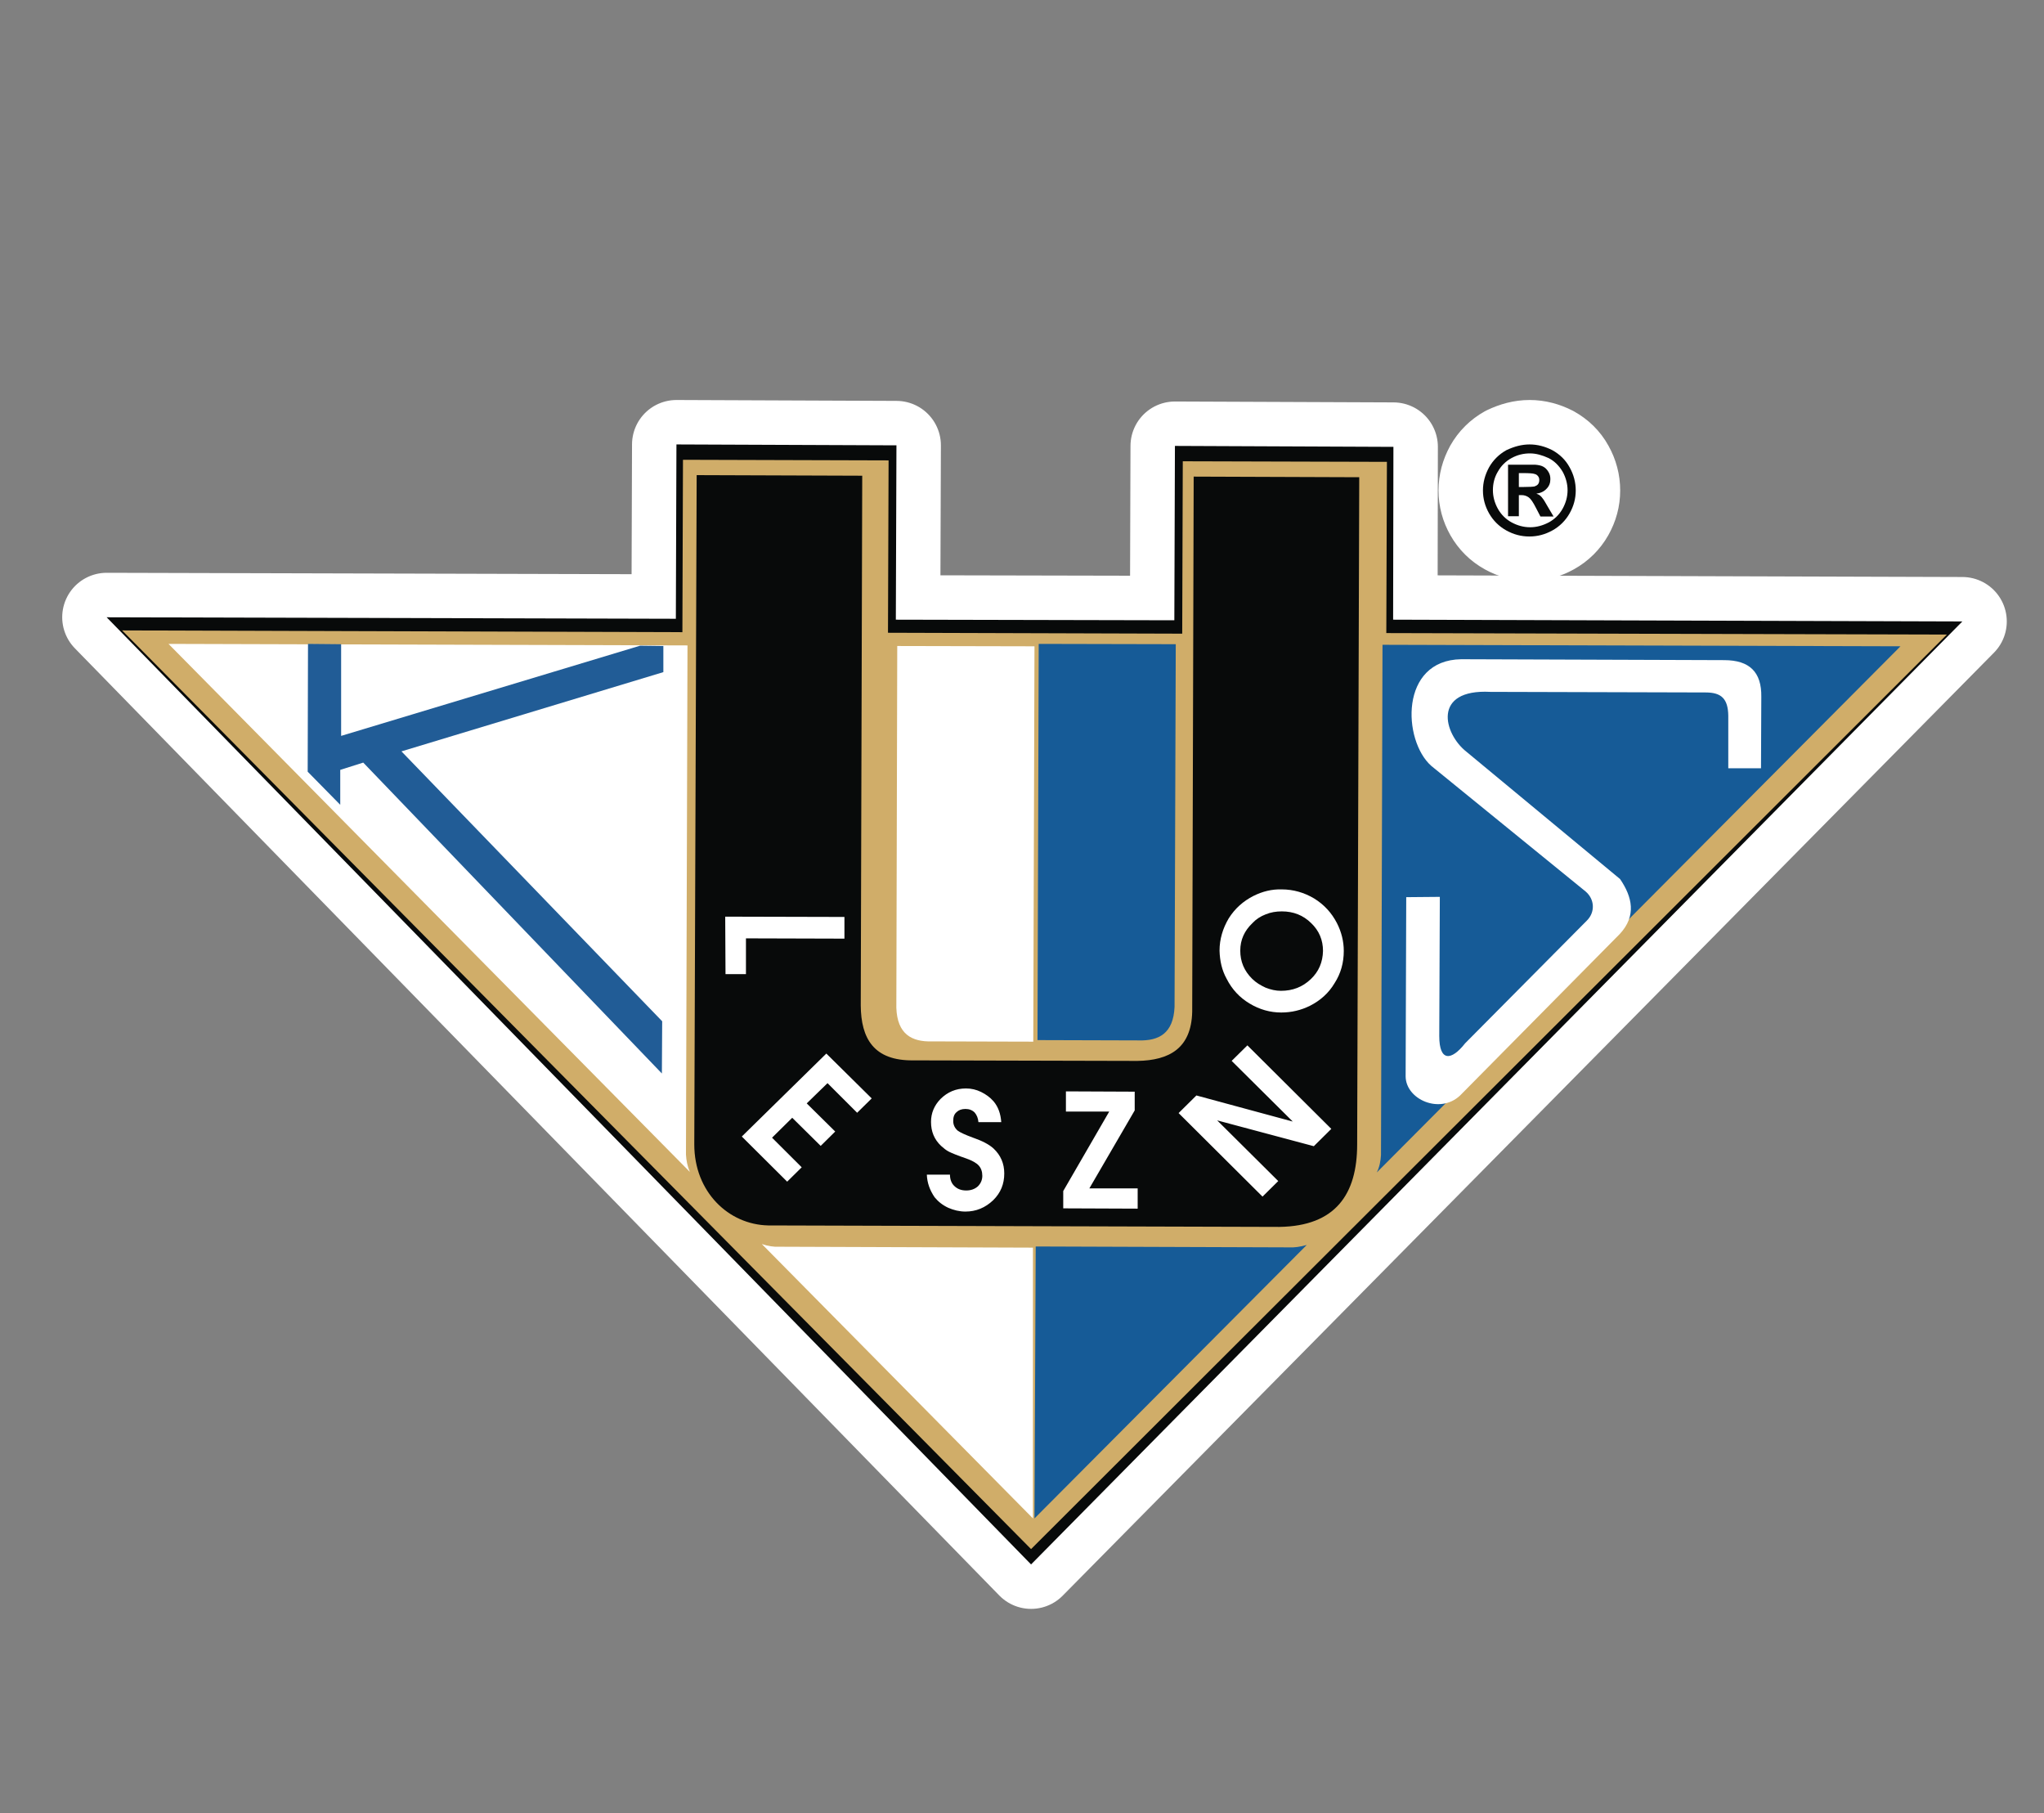 <?xml version="1.0" encoding="UTF-8"?>
<svg width="115px" height="102px" viewBox="0 0 115 102" version="1.1" xmlns="http://www.w3.org/2000/svg" xmlns:xlink="http://www.w3.org/1999/xlink">
    <rect x="0" y="0" width="115" height="102" fill="#808080" stroke="none"/>
    <title>Group 8</title>
    <g id="Page-1" stroke="none" stroke-width="1" fill="none" fill-rule="evenodd">
        <g id="6" transform="translate(-393, -104)">
            <g id="Group-8" transform="translate(393, 104)">
                <g id="Group-5" transform="translate(6, 25)">
                    <polygon id="Fill-323" fill="#FFFFFF" points="72.398 0.135 60.104 0.085 60.072 9.889 44.402 9.856 44.437 0.05 32.059 1.71474449e-12 32.026 9.805 0 9.72 52.011 63 104.406 9.957 72.381 9.856"></polygon>
                    <polygon id="Stroke-324" stroke="#FFFFFF" stroke-width="5" stroke-linecap="round" stroke-linejoin="round" points="72.398 0.135 60.104 0.085 60.072 9.889 44.402 9.856 44.437 0.05 32.059 1.71474449e-12 32.026 9.805 0 9.72 52.011 63 104.406 9.957 72.381 9.856"></polygon>
                    <path d="M78.925,1.282 L79.176,1.282 C79.527,1.282 79.743,1.297 79.829,1.325 C79.912,1.34 79.979,1.383 80.029,1.441 C80.08,1.499 80.096,1.557 80.096,1.629 C80.096,1.702 80.08,1.773 80.029,1.832 C79.979,1.89 79.912,1.918 79.829,1.948 C79.743,1.961 79.527,1.976 79.176,1.976 L78.925,1.976 L78.925,1.282 Z M78.925,2.381 L79.075,2.381 C79.242,2.381 79.376,2.424 79.493,2.497 C79.609,2.569 79.743,2.743 79.912,3.032 L80.162,3.452 L80.915,3.452 L80.563,2.931 C80.447,2.743 80.364,2.641 80.347,2.613 C80.262,2.512 80.196,2.439 80.145,2.411 C80.096,2.367 80.013,2.338 79.929,2.309 C80.179,2.28 80.38,2.193 80.514,2.064 C80.664,1.933 80.731,1.773 80.731,1.586 C80.731,1.441 80.697,1.325 80.614,1.21 C80.531,1.094 80.447,1.023 80.33,0.964 C80.212,0.905 80.063,0.878 79.862,0.863 L78.908,0.863 L78.304,0.863 L78.304,3.437 L78.925,3.437 L78.925,2.381 Z" id="Fill-325" fill="#FFFFFF"></path>
                    <path d="M78.925,1.282 L79.176,1.282 C79.527,1.282 79.743,1.297 79.829,1.325 C79.912,1.34 79.979,1.383 80.029,1.441 C80.08,1.499 80.096,1.557 80.096,1.629 C80.096,1.702 80.08,1.773 80.029,1.832 C79.979,1.89 79.912,1.918 79.829,1.948 C79.743,1.961 79.527,1.976 79.176,1.976 L78.925,1.976 L78.925,1.282 Z M78.925,2.381 L79.075,2.381 C79.242,2.381 79.376,2.424 79.493,2.497 C79.609,2.569 79.743,2.743 79.912,3.032 L80.162,3.452 L80.915,3.452 L80.563,2.931 C80.447,2.743 80.364,2.641 80.347,2.613 C80.262,2.512 80.196,2.439 80.145,2.411 C80.096,2.367 80.013,2.338 79.929,2.309 C80.179,2.28 80.38,2.193 80.514,2.064 C80.664,1.933 80.731,1.773 80.731,1.586 C80.731,1.441 80.697,1.325 80.614,1.21 C80.531,1.094 80.447,1.023 80.33,0.964 C80.212,0.905 80.063,0.878 79.862,0.863 L78.908,0.863 L78.304,0.863 L78.304,3.437 L78.925,3.437 L78.925,2.381 Z" id="Stroke-326" stroke="#FFFFFF" stroke-width="5" stroke-linecap="round" stroke-linejoin="round"></path>
                    <path d="M78.27,1.531 C78.453,1.205 78.714,0.945 79.043,0.765 C79.371,0.586 79.715,0.504 80.077,0.504 C80.422,0.504 80.765,0.603 81.128,0.765 C81.473,0.945 81.718,1.205 81.915,1.531 C82.095,1.857 82.194,2.215 82.194,2.573 C82.194,2.947 82.095,3.29 81.915,3.615 C81.734,3.941 81.473,4.201 81.145,4.382 C80.8,4.561 80.454,4.658 80.094,4.658 C79.715,4.658 79.371,4.561 79.043,4.382 C78.714,4.201 78.453,3.941 78.27,3.615 C78.09,3.29 77.993,2.93 77.993,2.573 C77.993,2.215 78.074,1.857 78.27,1.531 M78.747,4.836 C79.158,5.065 79.584,5.178 80.045,5.178 C80.504,5.178 80.93,5.065 81.342,4.836 C81.751,4.609 82.08,4.283 82.311,3.876 C82.54,3.469 82.655,3.045 82.655,2.59 C82.655,2.134 82.54,1.693 82.311,1.287 C82.08,0.864 81.751,0.555 81.342,0.325 C80.93,0.115 80.504,0 80.061,0 C79.617,0 79.19,0.115 78.747,0.325 C78.336,0.555 78.009,0.88 77.778,1.287 C77.549,1.709 77.434,2.134 77.434,2.59 C77.434,3.045 77.549,3.469 77.778,3.876 C78.009,4.283 78.336,4.609 78.747,4.836" id="Fill-327" fill="#FFFFFF"></path>
                    <path d="M78.27,1.531 C78.453,1.205 78.714,0.945 79.043,0.765 C79.371,0.586 79.715,0.504 80.077,0.504 C80.422,0.504 80.765,0.603 81.128,0.765 C81.473,0.945 81.718,1.205 81.915,1.531 C82.095,1.857 82.194,2.215 82.194,2.573 C82.194,2.947 82.095,3.29 81.915,3.615 C81.734,3.941 81.473,4.201 81.145,4.382 C80.8,4.561 80.454,4.658 80.094,4.658 C79.715,4.658 79.371,4.561 79.043,4.382 C78.714,4.201 78.453,3.941 78.27,3.615 C78.09,3.29 77.993,2.93 77.993,2.573 C77.993,2.215 78.074,1.857 78.27,1.531 Z M78.747,4.836 C79.158,5.065 79.584,5.178 80.045,5.178 C80.504,5.178 80.93,5.065 81.342,4.836 C81.751,4.609 82.08,4.283 82.311,3.876 C82.54,3.469 82.655,3.045 82.655,2.59 C82.655,2.134 82.54,1.693 82.311,1.287 C82.08,0.864 81.751,0.555 81.342,0.325 C80.93,0.115 80.504,0 80.061,0 C79.617,0 79.19,0.115 78.747,0.325 C78.336,0.555 78.009,0.88 77.778,1.287 C77.549,1.709 77.434,2.134 77.434,2.59 C77.434,3.045 77.549,3.469 77.778,3.876 C78.009,4.283 78.336,4.609 78.747,4.836 Z" id="Stroke-328" stroke="#FFFFFF" stroke-width="5" stroke-linecap="round" stroke-linejoin="round"></path>
                    <polygon id="Fill-329" fill="#080A0A" points="32.025 9.806 32.058 1.71474449e-12 44.436 0.05 44.402 9.857 60.071 9.891 60.104 0.083 72.397 0.136 72.38 9.857 104.406 9.957 52.01 63 0 9.722"></polygon>
                    <polygon id="Fill-330" fill="#D0AD69" points="52.01 62.137 103.536 10.694 71.997 10.611 72.031 0.979 60.546 0.947 60.514 10.644 43.96 10.593 43.994 0.897 32.426 0.863 32.393 10.56 0.87 10.461"></polygon>
                    <path d="M44.481,11.338 L52.203,11.355 L52.134,33.594 L46.437,33.579 C45.297,33.612 44.481,33.172 44.43,31.687 L44.481,11.338 Z M3.48,11.219 L32.68,11.305 L32.594,39.945 C32.612,40.282 32.68,40.619 32.814,40.922 L3.48,11.219 Z M52.116,45.18 L37.832,45.129 C37.544,45.145 37.204,45.095 36.862,44.977 L52.116,60.411 L52.116,45.18 Z" id="Fill-331" fill="#FFFFFF"></path>
                    <path d="M60.151,11.236 L52.44,11.219 L52.372,33.506 L58.062,33.523 C59.2,33.556 60.015,33.133 60.083,31.644 L60.151,11.236 Z M100.926,11.354 L71.783,11.27 L71.698,39.97 C71.68,40.308 71.614,40.647 71.461,40.952 L100.926,11.354 Z M52.271,45.115 L66.537,45.165 C66.824,45.182 67.165,45.132 67.521,45.03 L52.203,60.411 L52.271,45.115 Z" id="Fill-332" fill="#165B97"></path>
                    <path d="M33.196,1.726 L42.511,1.759 L42.428,31.561 C42.444,33.405 43.149,34.677 45.395,34.646 L57.994,34.677 C59.784,34.646 61.026,33.975 61.076,31.914 L61.159,1.81 L70.474,1.844 L70.357,39.372 C70.357,42.188 69.134,43.964 65.985,44.014 L37.216,43.931 C34.99,43.881 33.062,42.053 33.062,39.372 L33.196,1.726 Z" id="Fill-333" fill="#080A0A"></path>
                    <path d="M34.802,26.562 L41.51,26.579 L41.51,27.799 L35.969,27.783 L35.969,29.794 L34.819,29.794 L34.802,26.562 Z M35.736,38.93 L40.491,34.263 L43.044,36.786 L42.225,37.593 L40.558,35.928 L39.388,37.066 L40.991,38.649 L40.174,39.457 L38.573,37.875 L37.437,38.996 L39.106,40.661 L38.288,41.469 L35.736,38.93 Z M53.82,41.997 L56.407,37.527 L53.971,37.527 L53.971,36.39 L57.841,36.407 L57.841,37.461 L55.289,41.848 L58.008,41.848 L58.008,42.987 L53.82,42.97 L53.82,41.997 Z M46.146,41.073 L47.447,41.073 C47.447,41.337 47.531,41.567 47.697,41.717 C47.866,41.881 48.081,41.965 48.366,41.965 C48.632,41.965 48.85,41.881 49.017,41.733 C49.183,41.567 49.267,41.369 49.267,41.139 C49.267,40.908 49.2,40.71 49.067,40.563 C48.932,40.414 48.698,40.283 48.366,40.165 C47.883,40.001 47.564,39.869 47.398,39.787 C47.23,39.704 47.097,39.589 46.948,39.457 C46.564,39.096 46.381,38.649 46.381,38.106 C46.381,37.611 46.564,37.181 46.914,36.819 C47.314,36.424 47.783,36.226 48.349,36.226 C48.649,36.226 48.932,36.292 49.2,36.424 C49.467,36.556 49.699,36.72 49.901,36.951 C50.166,37.264 50.301,37.66 50.333,38.122 L49.049,38.122 C49.032,37.892 48.949,37.709 48.833,37.576 C48.698,37.445 48.532,37.379 48.316,37.379 C48.098,37.379 47.932,37.445 47.816,37.56 C47.68,37.677 47.63,37.841 47.63,38.056 C47.63,38.27 47.714,38.451 47.883,38.6 C48.016,38.698 48.299,38.832 48.749,38.996 C49.267,39.177 49.65,39.375 49.901,39.606 C50.301,39.984 50.502,40.447 50.502,41.007 C50.502,41.602 50.301,42.095 49.884,42.507 C49.434,42.937 48.915,43.151 48.316,43.151 C47.982,43.151 47.647,43.069 47.348,42.937 C47.03,42.788 46.781,42.59 46.581,42.343 C46.313,41.947 46.163,41.536 46.146,41.073 L46.146,41.073 Z M65.032,42.31 L60.311,37.611 L61.312,36.62 L66.734,38.088 L63.296,34.675 L64.181,33.802 L68.902,38.5 L67.919,39.474 L62.481,38.022 L65.917,41.435 L65.032,42.31 Z M63.78,28.475 C63.78,29.085 63.998,29.612 64.449,30.058 C64.665,30.272 64.916,30.421 65.199,30.553 C65.483,30.668 65.782,30.734 66.066,30.734 C66.734,30.734 67.284,30.519 67.751,30.075 C68.202,29.647 68.42,29.118 68.435,28.492 C68.435,27.881 68.219,27.354 67.768,26.924 C67.318,26.48 66.768,26.266 66.117,26.266 C65.799,26.266 65.5,26.315 65.216,26.43 C64.916,26.545 64.665,26.71 64.466,26.924 C64.015,27.354 63.78,27.864 63.78,28.475 L63.78,28.475 Z M62.614,28.475 C62.614,27.832 62.797,27.222 63.13,26.66 C63.481,26.101 63.948,25.688 64.531,25.392 C65.032,25.144 65.55,25.012 66.117,25.029 C66.768,25.029 67.385,25.21 67.936,25.539 C68.502,25.887 68.919,26.348 69.218,26.924 C69.471,27.42 69.604,27.947 69.604,28.492 C69.604,29.151 69.437,29.762 69.085,30.305 C68.752,30.865 68.285,31.279 67.701,31.576 C67.2,31.823 66.667,31.954 66.083,31.954 C65.467,31.954 64.865,31.789 64.297,31.444 C63.748,31.115 63.313,30.652 63.014,30.058 C62.747,29.579 62.631,29.052 62.614,28.475 L62.614,28.475 Z" id="Fill-334" fill="#FFFFFF"></path>
                    <polygon id="Fill-335" fill="#215C96" points="11.329 11.219 11.311 18.408 13.143 20.271 13.143 18.306 14.437 17.896 31.239 35.384 31.256 32.447 16.587 17.265 31.322 12.807 31.322 11.338 30.012 11.321 13.193 16.394 13.193 11.237"></polygon>
                    <path d="M75.008,25.449 L74.976,33.277 C74.976,34.738 75.66,34.67 76.431,33.686 L83.274,26.79 C83.758,26.315 83.726,25.584 83.207,25.144 L74.523,18.078 C72.916,16.652 72.732,12.133 76.213,12.082 L91.004,12.133 C92.442,12.133 93.113,12.813 93.095,14.188 L93.078,18.214 L91.237,18.214 L91.237,15.259 C91.222,14.308 90.853,13.951 89.966,13.951 L77.853,13.918 C74.557,13.748 75.225,16.277 76.497,17.279 L85.149,24.447 C85.834,25.449 86.083,26.518 85.132,27.538 L76.146,36.624 C75.008,37.693 73.101,36.845 73.084,35.553 L73.118,25.466 L75.008,25.449 Z" id="Fill-336" fill="#FFFFFF"></path>
                    <path d="M80.061,0 C80.504,0 80.931,0.115 81.342,0.325 C81.753,0.555 82.08,0.864 82.31,1.287 C82.539,1.693 82.655,2.134 82.655,2.59 C82.655,3.045 82.539,3.469 82.31,3.876 C82.08,4.283 81.753,4.609 81.342,4.837 C80.931,5.065 80.504,5.178 80.044,5.178 C79.585,5.178 79.159,5.065 78.747,4.837 C78.338,4.609 78.009,4.283 77.778,3.876 C77.549,3.469 77.434,3.045 77.434,2.59 C77.434,2.134 77.549,1.709 77.778,1.287 C78.009,0.88 78.338,0.555 78.747,0.325 C79.191,0.115 79.618,0 80.061,0 L80.061,0 Z M80.077,0.504 C79.716,0.504 79.372,0.586 79.042,0.767 C78.714,0.945 78.453,1.205 78.272,1.531 C78.075,1.857 77.994,2.216 77.994,2.573 C77.994,2.932 78.091,3.29 78.272,3.615 C78.453,3.941 78.714,4.201 79.042,4.382 C79.372,4.561 79.717,4.658 80.093,4.658 C80.455,4.658 80.8,4.561 81.144,4.382 C81.473,4.201 81.736,3.941 81.916,3.615 C82.096,3.29 82.195,2.947 82.195,2.573 C82.195,2.216 82.096,1.857 81.916,1.531 C81.718,1.205 81.473,0.945 81.128,0.767 C80.768,0.603 80.423,0.504 80.077,0.504 L80.077,0.504 Z M78.846,4.054 L78.846,1.14 L80.374,1.14 C80.57,1.156 80.719,1.189 80.833,1.254 C80.948,1.319 81.029,1.401 81.111,1.531 C81.195,1.661 81.227,1.791 81.227,1.956 C81.227,2.166 81.161,2.345 81.014,2.491 C80.882,2.638 80.686,2.736 80.44,2.768 C80.521,2.8 80.603,2.833 80.652,2.882 C80.702,2.915 80.768,2.997 80.849,3.11 C80.866,3.144 80.948,3.258 81.062,3.469 L81.407,4.054 L80.669,4.054 L80.423,3.582 C80.26,3.258 80.126,3.06 80.012,2.98 C79.897,2.898 79.766,2.85 79.601,2.85 L79.454,2.85 L79.454,4.039 L78.846,4.039 L78.846,4.054 Z M79.454,2.394 L79.699,2.394 C80.044,2.394 80.26,2.378 80.34,2.361 C80.423,2.329 80.489,2.296 80.538,2.231 C80.587,2.166 80.603,2.084 80.603,2.004 C80.603,1.922 80.587,1.857 80.538,1.791 C80.489,1.726 80.423,1.676 80.34,1.661 C80.26,1.628 80.044,1.612 79.699,1.612 L79.454,1.612 L79.454,2.394 Z" id="Fill-337" fill="#080A0A"></path>
                </g>
                <rect id="Rectangle-Copy-16" x="0" y="0" width="115" height="102"></rect>
            </g>
        </g>
    </g>
</svg>